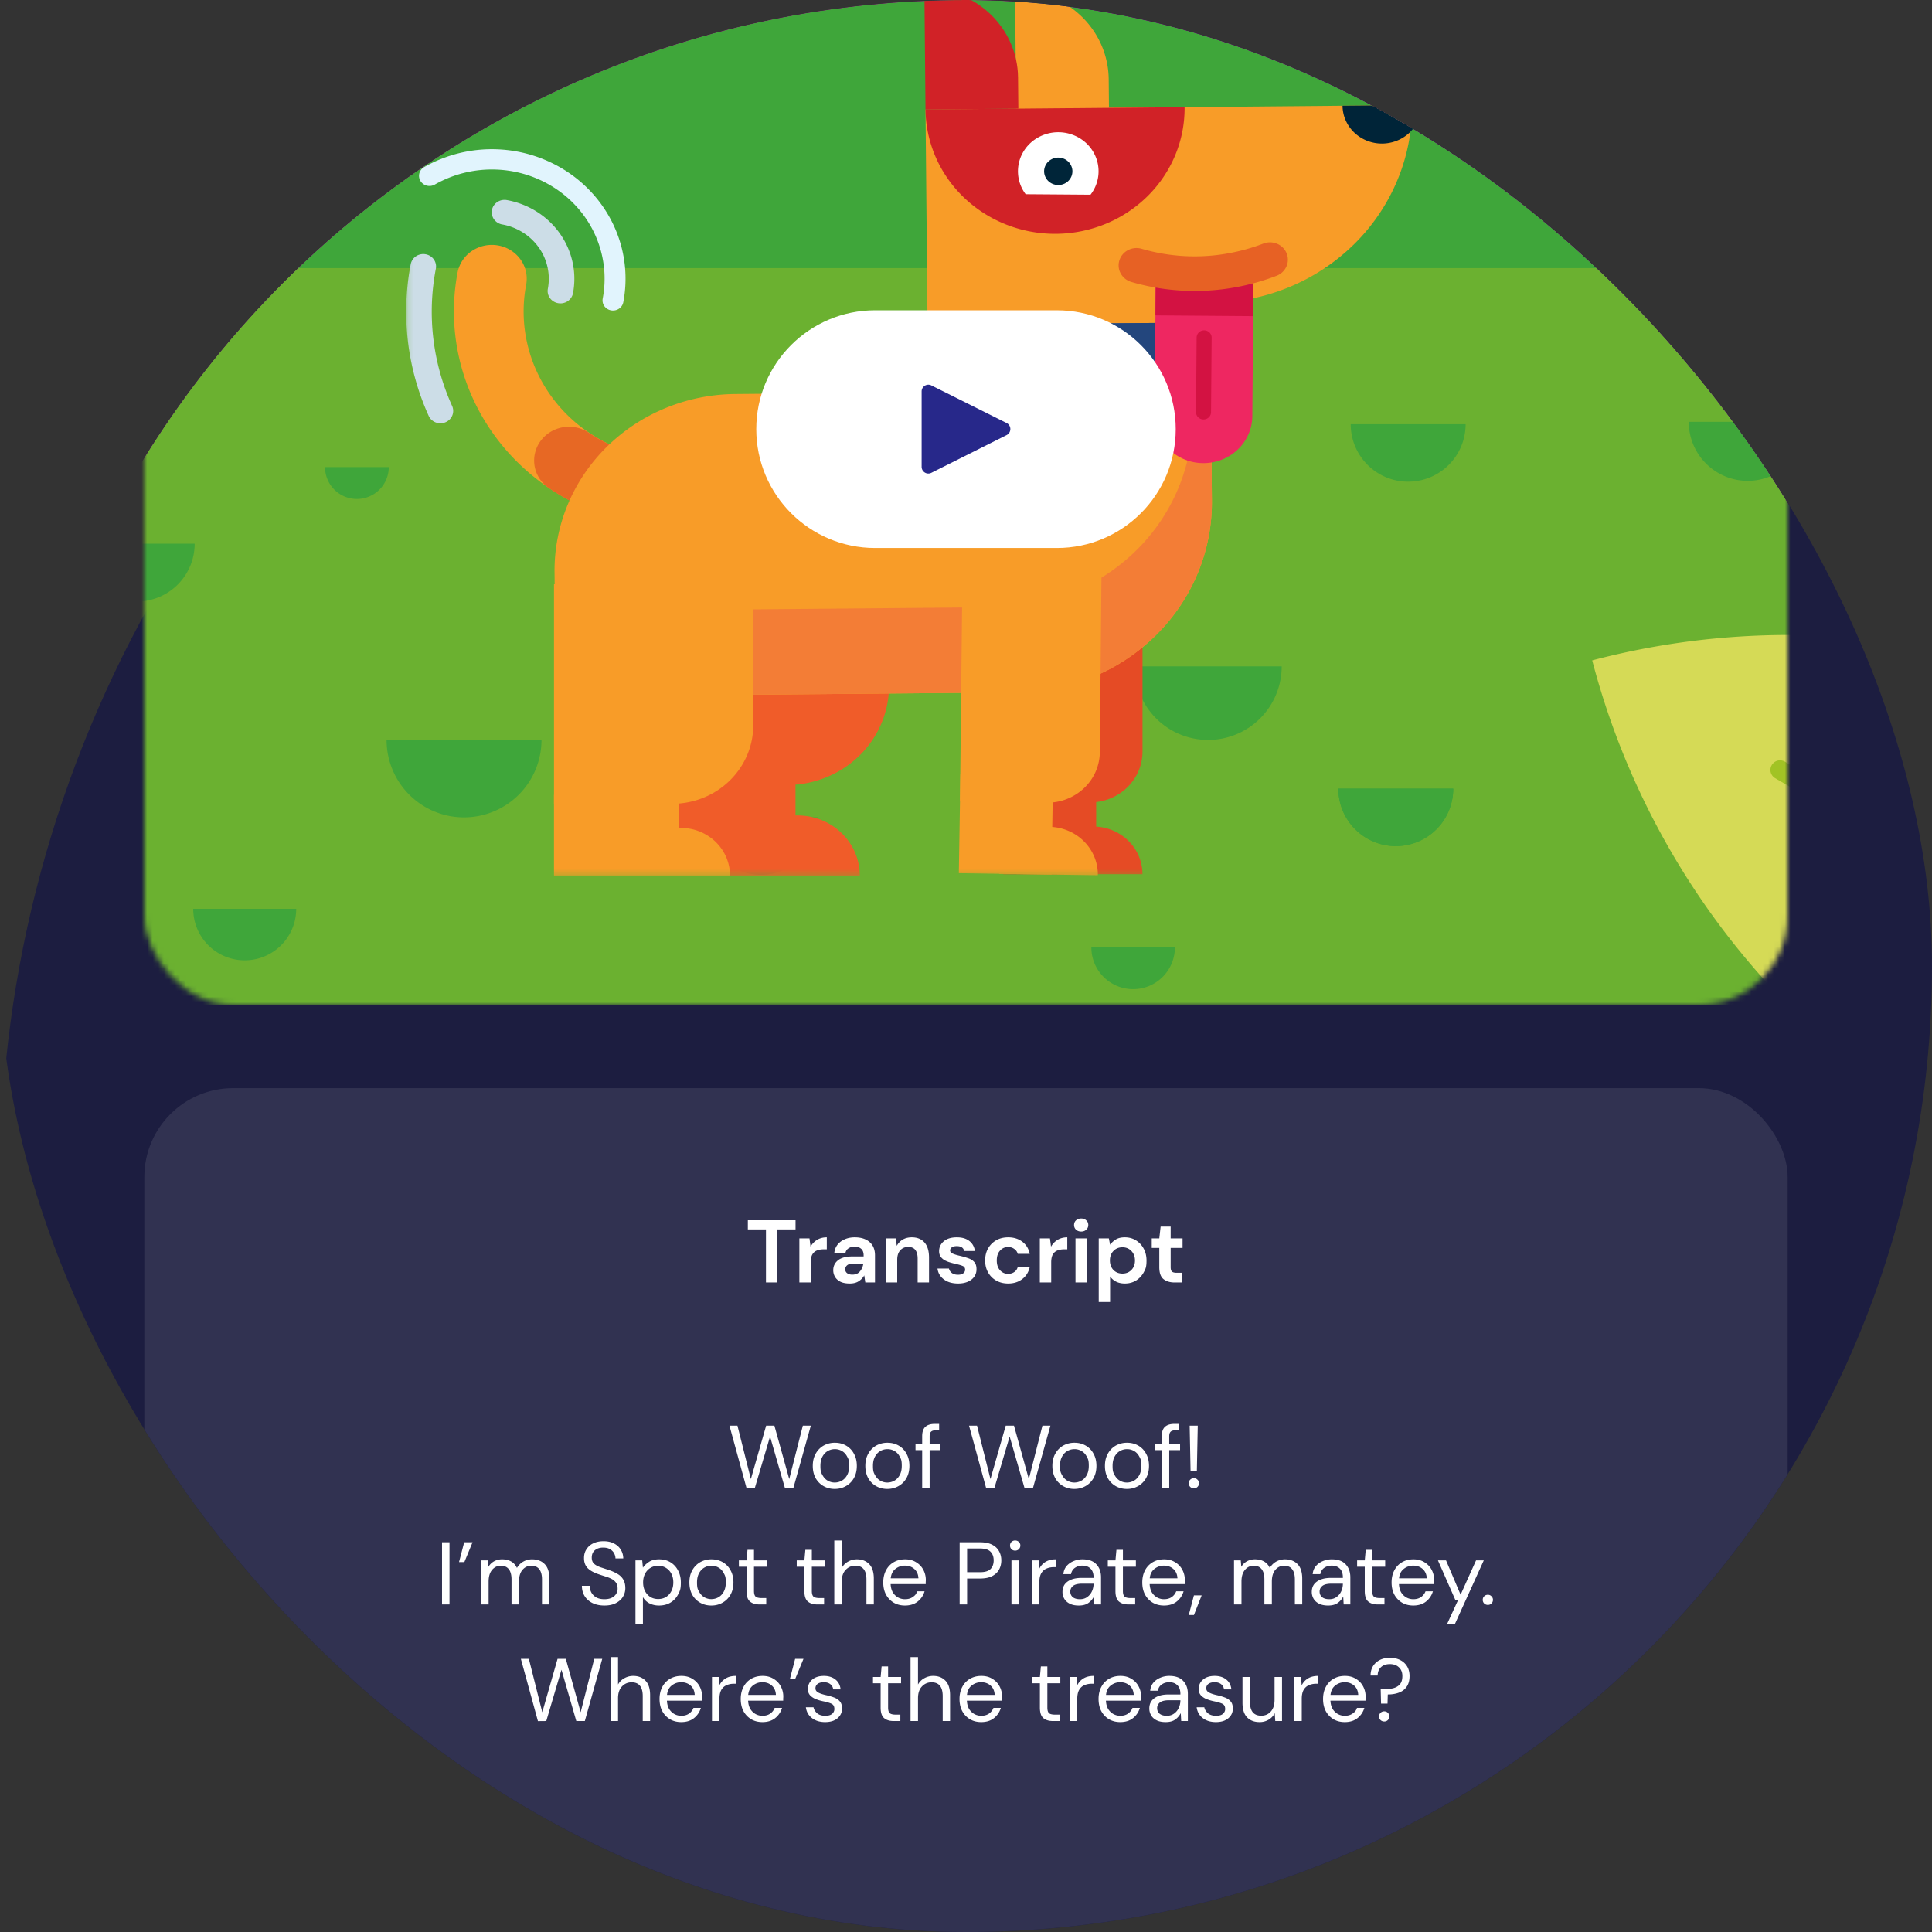 <svg xmlns="http://www.w3.org/2000/svg" width="348" height="348" fill="none"><rect width="100%" height="100%" fill="#333333" stroke="none"/><g clip-path="url(#a)"><circle cx="212.5" cy="212.5" r="212.5" fill="#1C1D40"/><rect width="296" height="232" x="26" y="196" fill="#313251" rx="16"/><g clip-path="url(#b)"><mask id="c" width="296" height="237" x="26" y="-56" maskUnits="userSpaceOnUse" style="mask-type:alpha"><rect width="296" height="237" x="26" y="-56" fill="#D9D9D9" rx="16"/></mask><g mask="url(#c)"><path fill="#D12BB4" d="M344.816-25.96H3.186a8 8 0 0 0-8 8v190.853a8 8 0 0 0 8 8h341.63a8 8 0 0 0 8-8V-17.961a8 8 0 0 0-8-8Z"/><mask id="d" width="772" height="529" x="-276" y="-325" maskUnits="userSpaceOnUse" style="mask-type:luminance"><path fill="#fff" d="M-275.053-324.152H495.33V203.73h-770.383z"/></mask><g mask="url(#d)"><path fill="#3FA63A" d="M214.457-111.431c-82.665 4.632-165.823 9.252-248.056-.379-43.058-5.043-85.74-13.981-129.063-15.55-25.337-.917-50.988.838-75.6 7.181a179.4 179.4 0 0 0-35.32 13.017q-.644.32-1.311.635v267.629H495.33v-288.275z"/><path fill="#6BB130" d="M495.33 48.296h-770.223v155.433H495.33z"/><path fill="#269365" d="M161.676-8.491h-17.811a1.85 1.85 0 0 1-1.855-1.855 1.86 1.86 0 0 1 .543-1.312 1.85 1.85 0 0 1 1.312-.542h17.811a1.856 1.856 0 0 1 1.312 3.166c-.348.348-.82.543-1.312.543M362.045 4.865H314.55A2.596 2.596 0 0 1 312.714.43a2.6 2.6 0 0 1 1.836-.76h47.495a2.6 2.6 0 0 1 2.551 2.09 2.598 2.598 0 0 1-2.551 3.104Z"/><path fill="#3FA63A" d="M83.585 147.228a13.96 13.96 0 0 0 13.953-13.951H69.631a13.95 13.95 0 0 0 13.954 13.951m-58.936-38.88a10.42 10.42 0 0 0 10.415-10.414H14.232a10.414 10.414 0 0 0 10.417 10.414m112.419 49.226a10.37 10.37 0 0 0 7.318-3.03 10.35 10.35 0 0 0 3.032-7.317h-20.693a10.35 10.35 0 0 0 10.343 10.347m114.349-5.168a10.35 10.35 0 0 0 10.349-10.344H241.07a10.35 10.35 0 0 0 10.347 10.344"/><path fill="#3FA63A" d="M251.417 152.405a10.35 10.35 0 0 0 9.561-6.384 10.4 10.4 0 0 0 .788-3.96H241.07a10.35 10.35 0 0 0 10.347 10.344m2.226-65.644a10.35 10.35 0 0 0 9.562-6.387c.52-1.256.788-2.602.788-3.96h-20.696a10.347 10.347 0 0 0 10.346 10.348ZM16.345 150.595a7.52 7.52 0 0 0 6.95-4.643 7.5 7.5 0 0 0 .574-2.879H8.82a7.523 7.523 0 0 0 7.525 7.522m132.099-20.179a7.52 7.52 0 0 0 6.952-4.643 7.5 7.5 0 0 0 .572-2.879H140.92a7.52 7.52 0 0 0 7.524 7.522m-84.157-40.54a5.74 5.74 0 0 0 5.74-5.74h-11.48a5.735 5.735 0 0 0 5.74 5.74M314.81 86.61a10.623 10.623 0 0 0 10.624-10.623h-21.247a10.6 10.6 0 0 0 3.111 7.511 10.6 10.6 0 0 0 7.512 3.112m-110.707 91.56a7.524 7.524 0 0 0 7.524-7.523h-15.048a7.52 7.52 0 0 0 7.524 7.523m-29.685-87.554a7.526 7.526 0 0 0 7.524-7.523h-15.048a7.53 7.53 0 0 0 2.203 5.32 7.53 7.53 0 0 0 5.321 2.203m-130.34 82.362a9.28 9.28 0 0 0 6.56-2.716 9.28 9.28 0 0 0 2.718-6.56H34.803a9.273 9.273 0 0 0 9.275 9.276m66.454-74.198a7.526 7.526 0 0 0 7.524-7.523h-15.044a7.524 7.524 0 0 0 7.52 7.523m107.081 34.499a13.25 13.25 0 0 0 13.251-13.249h-26.503a13.25 13.25 0 0 0 3.881 9.371 13.24 13.24 0 0 0 9.371 3.878"/><path fill="#D5DA56" d="M286.797 118.95a138.6 138.6 0 0 0 64.525 84.777h100.749a139.06 139.06 0 0 0-66.406-74.021 139.1 139.1 0 0 0-98.868-10.756"/><path fill="#A1C324" d="M319.136 137.813a1.715 1.715 0 0 0 .117 1.916c.137.181.309.333.505.447l108.968 63.553h6.857l-114.084-66.538a1.74 1.74 0 0 0-1.311-.179 1.73 1.73 0 0 0-1.052.801"/></g><mask id="e" width="184" height="161" x="73" y="-3" maskUnits="userSpaceOnUse" style="mask-type:luminance"><path fill="#fff" d="M73.164-2.117h182.848v159.842H73.164z"/></mask><g mask="url(#e)"><path fill="#E54B25" d="M196.92 148.878c2.351 0 4.606.905 6.268 2.516a8.46 8.46 0 0 1 2.597 6.073h-17.748c0-1.129.23-2.247.677-3.291a8.6 8.6 0 0 1 1.926-2.788 8.9 8.9 0 0 1 2.882-1.861 9.1 9.1 0 0 1 3.398-.649m-.587-4.344h-15.58v-31.539h25.04v22.374c0 2.431-.997 4.762-2.771 6.481s-4.18 2.684-6.689 2.684"/><path fill="#E54B25" d="M180.751 157.477h16.694v-17.792h-16.694z"/><path fill="#F89C28" d="M114.475 94.228c-10.423-1.877-19.652-7.684-25.662-16.146-6.01-8.46-8.31-18.887-6.395-28.99a6.07 6.07 0 0 1 2.616-3.907 6.44 6.44 0 0 1 4.701-.97 6.3 6.3 0 0 1 4.033 2.533 5.93 5.93 0 0 1 1.002 4.555c-1.313 6.93.264 14.08 4.386 19.883s10.451 9.785 17.6 11.072a6.4 6.4 0 0 1 2.276.88 6.2 6.2 0 0 1 1.757 1.654c.468.658.797 1.4.969 2.181a5.9 5.9 0 0 1-.873 4.58 6.2 6.2 0 0 1-1.709 1.702 6.4 6.4 0 0 1-2.251.938 6.5 6.5 0 0 1-2.45.033z"/><path fill="#E1F4FD" d="M110.073 55.903a1.9 1.9 0 0 1-.683-.263 1.8 1.8 0 0 1-.527-.497 1.77 1.77 0 0 1-.301-1.367c.71-3.71.302-7.54-1.173-11.03-1.475-3.493-3.956-6.5-7.147-8.663a20.73 20.73 0 0 0-10.848-3.538c-3.88-.15-7.724.79-11.098 2.711a1.94 1.94 0 0 1-1.419.18 1.88 1.88 0 0 1-1.14-.838 1.78 1.78 0 0 1-.203-1.373c.12-.465.426-.866.85-1.115 4-2.278 8.559-3.391 13.159-3.214a24.6 24.6 0 0 1 12.862 4.194c3.783 2.565 6.724 6.13 8.474 10.27a22.64 22.64 0 0 1 1.391 13.08 1.8 1.8 0 0 1-.786 1.172c-.415.275-.921.38-1.411.291"/><path fill="#CCDDE7" d="M100.527 54.606a2.3 2.3 0 0 1-1.478-.929 2.18 2.18 0 0 1-.368-1.67 9.7 9.7 0 0 0-1.641-7.436c-1.541-2.17-3.909-3.66-6.583-4.142a2.3 2.3 0 0 1-1.479-.93 2.18 2.18 0 0 1-.367-1.67c.11-.582.455-1.097.959-1.433a2.36 2.36 0 0 1 1.724-.356c3.874.698 7.304 2.856 9.538 6.002s3.09 7.02 2.379 10.776a2.25 2.25 0 0 1-.959 1.433 2.35 2.35 0 0 1-1.725.355M78.91 76.21a2.34 2.34 0 0 1-1.014-.446 2.24 2.24 0 0 1-.679-.856 45.44 45.44 0 0 1-3.24-27.32 2.23 2.23 0 0 1 .96-1.433 2.36 2.36 0 0 1 1.724-.356 2.3 2.3 0 0 1 1.479.93c.346.487.478 1.088.367 1.67a41.1 41.1 0 0 0 2.93 24.722 2.17 2.17 0 0 1-.306 2.28c-.26.317-.604.56-.995.702-.391.143-.815.18-1.226.107"/><path fill="#E76824" d="M114.475 94.231a40.4 40.4 0 0 1-15.431-6.19 6.2 6.2 0 0 1-1.766-1.693 6 6 0 0 1-.95-2.225 5.9 5.9 0 0 1 .015-2.408 6 6 0 0 1 .977-2.213 6.2 6.2 0 0 1 1.788-1.673 6.4 6.4 0 0 1 2.317-.87 6.5 6.5 0 0 1 2.484.068c.812.182 1.58.52 2.262.997a27.7 27.7 0 0 0 10.579 4.24 6.4 6.4 0 0 1 2.277.877 6.2 6.2 0 0 1 1.756 1.656c.468.658.797 1.4.969 2.181s.184 1.588.034 2.374a6 6 0 0 1-.907 2.206 6.2 6.2 0 0 1-1.708 1.701 6.4 6.4 0 0 1-2.251.94 6.5 6.5 0 0 1-2.451.032z"/><path fill="#F05C29" d="M143.675 146.879c1.47 0 2.926.28 4.283.825a11.2 11.2 0 0 1 3.632 2.35 10.8 10.8 0 0 1 2.426 3.518c.563 1.316.852 2.726.852 4.15h-22.384c0-1.424.29-2.834.852-4.15a10.8 10.8 0 0 1 2.426-3.517 11.2 11.2 0 0 1 3.631-2.351 11.5 11.5 0 0 1 4.282-.825m-1.968-5.477h-26.842v-36.715h45.268v18.863c0 4.735-1.941 9.276-5.397 12.624-3.455 3.347-8.142 5.228-13.029 5.228"/><path fill="#F05C29" d="M114.865 157.722h28.424v-18.36h-28.424z"/><path fill="#F89C28" d="m199.757 19.895-16.72.15-.207-21.833a17.2 17.2 0 0 1 6.41 1.175 16.8 16.8 0 0 1 5.458 3.463 16.2 16.2 0 0 1 3.674 5.224 15.8 15.8 0 0 1 1.332 6.188zm-16.474 104.81-83.185.74-.212-22.374c-.08-8.435 3.302-16.555 9.401-22.575s14.416-9.445 23.122-9.524l85.693-.762.189 19.948c.086 9.079-3.554 17.819-10.119 24.298-6.566 6.479-15.518 10.166-24.889 10.249"/><path fill="#F37D36" d="M179.799 109.37a36.3 36.3 0 0 0 13.496-2.726 35.4 35.4 0 0 0 11.392-7.523 34.15 34.15 0 0 0 7.554-11.174 33.3 33.3 0 0 0 2.564-13.125l-.041-4.582 3.337-.03.19 19.947a33.3 33.3 0 0 1-2.566 13.124 34.1 34.1 0 0 1-7.554 11.174 35.4 35.4 0 0 1-11.392 7.523 36.3 36.3 0 0 1-13.497 2.726l-83.185.741-.146-15.365z"/><path fill="#F89C28" d="m167.135 65 50.912-.453-.429-45.286-50.912.453z"/><path fill="#E76124" d="m167.188 70.655 50.914-.444-.053-5.66-50.914.443.053 5.66Z"/><path fill="#F89C28" d="M218.262 54.544a37.5 37.5 0 0 1-13.961-2.561 36.6 36.6 0 0 1-11.887-7.543 35.2 35.2 0 0 1-8.002-11.377 34.3 34.3 0 0 1-2.9-13.478l72.833-.648a34.3 34.3 0 0 1-2.644 13.527 35.2 35.2 0 0 1-7.786 11.517 36.5 36.5 0 0 1-11.742 7.753 37.4 37.4 0 0 1-13.911 2.81"/><path fill="#002438" d="M248.984 25.859a7.3 7.3 0 0 1-2.72-.5 7.1 7.1 0 0 1-2.316-1.47 6.9 6.9 0 0 1-1.559-2.215 6.7 6.7 0 0 1-.565-2.626l14.188-.126c.009.904-.166 1.8-.515 2.635a6.9 6.9 0 0 1-1.516 2.244 7.1 7.1 0 0 1-2.287 1.51 7.3 7.3 0 0 1-2.71.548"/><path fill="#D12227" d="M190.254 42.116c-6.189.055-12.146-2.274-16.561-6.475-4.416-4.2-6.929-9.93-6.986-15.924l46.666-.416a22 22 0 0 1-1.694 8.667 22.6 22.6 0 0 1-4.989 7.38 23.4 23.4 0 0 1-7.523 4.968 24 24 0 0 1-8.913 1.8"/><path fill="#D12227" d="m183.427 19.569-16.72.148-.207-21.833c4.434-.04 8.703 1.629 11.867 4.639s4.965 7.114 5.006 11.41z"/><path fill="#2E599B" d="m162.159 68.28 60.929-.543-.092-9.704-60.929.542.092 9.704Z"/><path fill="#23467D" d="m194.368 68.137 28.72-.255-.093-9.847-28.721.255z"/><path fill="#F89C28" d="M122.631 149.124c1.164 0 2.317.222 3.392.654a8.9 8.9 0 0 1 2.876 1.862 8.6 8.6 0 0 1 1.922 2.786 8.4 8.4 0 0 1 .675 3.287h-17.748c0-1.129.23-2.247.677-3.291a8.6 8.6 0 0 1 1.926-2.788 8.9 8.9 0 0 1 2.882-1.861 9.1 9.1 0 0 1 3.398-.649m-1.555-4.34H99.788v-39.549h35.89v25.402c0 3.752-1.539 7.35-4.277 10.004s-6.452 4.143-10.325 4.143"/><path fill="#F89C28" d="M99.786 157.723h22.536v-14.557H99.786zm89.225-8.792a9.1 9.1 0 0 1 3.385.705 8.9 8.9 0 0 1 2.849 1.907 8.6 8.6 0 0 1 1.879 2.818c.429 1.05.64 2.171.622 3.3l-17.744-.267a8.5 8.5 0 0 1 2.696-6.039 9.03 9.03 0 0 1 6.313-2.424m-16.093-4.586 15.578.234a9.62 9.62 0 0 0 6.731-2.583c1.802-1.691 2.836-4.007 2.875-6.437l.358-38.25-25.031-.375z"/><path fill="#F89C28" d="m172.71 157.283 16.69.251.285-17.789-16.69-.251z"/><path fill="#EE2761" d="M216.708 83.42a8.94 8.94 0 0 1-6.201-2.543 8.4 8.4 0 0 1-2.53-6.046l.212-26.258 17.598.133-.212 26.257a8.3 8.3 0 0 1-.696 3.257 8.5 8.5 0 0 1-1.929 2.751 8.8 8.8 0 0 1-2.87 1.826 9 9 0 0 1-3.372.623"/><path fill="#D31242" d="m225.785 48.706-17.597-.133-.067 8.237 17.598.133zm-9.011 26.85a1.38 1.38 0 0 1-.954-.392 1.3 1.3 0 0 1-.388-.93l.107-13.43a1.3 1.3 0 0 1 .403-.925 1.39 1.39 0 0 1 1.915.014 1.27 1.27 0 0 1 .389.93l-.108 13.432a1.3 1.3 0 0 1-.107.501c-.069.158-.17.302-.297.423-.26.244-.604.378-.96.376Z"/><path fill="#E76124" d="M214.888 52.406c-3.761-.025-7.5-.57-11.104-1.618a3.3 3.3 0 0 1-1.109-.572 3.2 3.2 0 0 1-.8-.94 3.03 3.03 0 0 1-.246-2.377c.123-.394.324-.76.59-1.075.268-.318.598-.58.971-.775a3.32 3.32 0 0 1 2.453-.239 33.94 33.94 0 0 0 15.665.81 34.6 34.6 0 0 0 6.258-1.748 3.32 3.32 0 0 1 2.465.034 3.17 3.17 0 0 1 1.719 1.713 3.04 3.04 0 0 1-.035 2.388 3.18 3.18 0 0 1-1.768 1.666 41 41 0 0 1-15.055 2.733z"/><path fill="#fff" d="m184.747 34.985 11.676.088a6.9 6.9 0 0 0 1.423-3.575 6.85 6.85 0 0 0-.722-3.767 7.1 7.1 0 0 0-2.653-2.842 7.43 7.43 0 0 0-3.797-1.072 7.44 7.44 0 0 0-3.813 1.015 7.1 7.1 0 0 0-2.698 2.8 6.85 6.85 0 0 0 .584 7.353"/><path fill="#002539" d="M191.53 33.166c1.316-.488 1.974-1.916 1.471-3.19-.504-1.275-1.978-1.913-3.293-1.425-1.316.487-1.974 1.916-1.471 3.19.504 1.275 1.978 1.912 3.293 1.425"/></g><path fill="#fff" d="M190.371 55.89H157.63c-11.823 0-21.407 9.585-21.407 21.408s9.584 21.408 21.407 21.408h32.741c11.823 0 21.407-9.585 21.407-21.407v-.001c0-11.823-9.584-21.407-21.407-21.407Z"/><path fill="#27288A" d="m181.324 76.206-13.595-6.797a1.21 1.21 0 0 0-1.721 1.083v13.59a1.21 1.21 0 0 0 1.158 1.215c.208.008.413-.038.598-.133l13.56-6.797a1.215 1.215 0 0 0 0-2.166z"/></g></g><path fill="#fff" d="M137.969 231v-9.552h-3.264V219.8h8.592v1.648h-3.28V231zm6.016 0v-7.936h1.824l.192 1.488a3.3 3.3 0 0 1 1.168-1.216q.752-.464 1.76-.464v2.16h-.576q-.672 0-1.2.208a1.66 1.66 0 0 0-.832.72q-.288.512-.288 1.424V231zm9.08.192q-1.024 0-1.68-.32-.656-.336-.976-.88a2.33 2.33 0 0 1-.32-1.2q0-1.104.864-1.792t2.592-.688h2.016v-.192q0-.816-.464-1.2t-1.152-.384q-.624 0-1.088.304-.464.288-.576.864h-2a2.8 2.8 0 0 1 .576-1.504 3.26 3.26 0 0 1 1.312-.976q.8-.352 1.792-.352 1.696 0 2.672.848t.976 2.4V231h-1.744l-.192-1.28a2.9 2.9 0 0 1-.992 1.056q-.624.416-1.616.416m.464-1.6q.88 0 1.36-.576.496-.576.624-1.424h-1.744q-.816 0-1.168.304a.9.9 0 0 0-.352.72q0 .464.352.72t.928.256m6.034 1.408v-7.936h1.808l.16 1.344a2.8 2.8 0 0 1 1.056-1.12q.705-.416 1.648-.416 1.472 0 2.288.928t.816 2.72V231h-2.048v-4.288q0-1.024-.416-1.568t-1.296-.544q-.863 0-1.424.608-.543.608-.544 1.696V231zm13.015.192q-1.056 0-1.856-.336-.8-.352-1.28-.96a2.76 2.76 0 0 1-.576-1.408h2.064q.096.464.512.8.432.32 1.104.32t.976-.272q.32-.272.32-.624 0-.512-.448-.688-.449-.192-1.248-.368a14 14 0 0 1-1.04-.272 5.4 5.4 0 0 1-.976-.4 2.3 2.3 0 0 1-.704-.64q-.272-.4-.272-.976 0-1.056.832-1.776.847-.72 2.368-.72 1.407 0 2.24.656.848.656 1.008 1.808h-1.936q-.176-.88-1.328-.88-.576 0-.896.224-.304.224-.304.56 0 .352.464.56t1.232.384q.831.192 1.52.432.703.224 1.12.688.416.448.416 1.296.015.736-.384 1.328-.4.592-1.152.928-.753.336-1.776.336m9.014 0q-1.216 0-2.144-.528a3.9 3.9 0 0 1-1.472-1.472q-.528-.944-.528-2.16t.528-2.16a3.9 3.9 0 0 1 1.472-1.472q.928-.528 2.144-.528 1.52 0 2.56.8 1.04.784 1.328 2.176h-2.16a1.53 1.53 0 0 0-.64-.896q-.464-.336-1.104-.336-.847 0-1.44.64-.592.64-.592 1.776t.592 1.776 1.44.64q.64 0 1.104-.32.48-.32.64-.912h2.16q-.288 1.344-1.328 2.16t-2.56.816m5.706-.192v-7.936h1.824l.192 1.488a3.3 3.3 0 0 1 1.168-1.216q.752-.464 1.76-.464v2.16h-.576q-.672 0-1.2.208-.529.208-.832.72-.288.512-.288 1.424V231zm7.448-9.168q-.56 0-.928-.336a1.12 1.12 0 0 1-.352-.848q0-.512.352-.832.367-.336.928-.336.56 0 .912.336.368.32.368.832a1.1 1.1 0 0 1-.368.848q-.353.336-.912.336M193.722 231v-7.936h2.048V231zm4.185 3.52v-11.456h1.824l.224 1.136a3.7 3.7 0 0 1 1.008-.928q.64-.4 1.648-.4 1.12 0 2 .544a3.9 3.9 0 0 1 1.392 1.488q.513.944.512 2.144c-.001 1.2-.17 1.515-.512 2.144a3.9 3.9 0 0 1-1.392 1.472q-.88.528-2 .528-.896 0-1.568-.336a2.83 2.83 0 0 1-1.088-.944v4.608zm4.272-5.12q.977 0 1.616-.656t.64-1.696-.64-1.712-1.616-.672q-.992 0-1.632.672-.624.656-.624 1.696t.624 1.712q.64.656 1.632.656m9.389 1.6q-1.247 0-2-.608t-.752-2.16v-3.456h-1.36v-1.712h1.36l.24-2.128h1.808v2.128h2.144v1.712h-2.144v3.472q0 .576.24.8.256.208.864.208h.992V231zm-77.103 37.016-3.072-11.216h1.44l2.416 9.616 2.752-9.616h1.488l2.672 9.616 2.448-9.616h1.44l-3.136 11.2h-1.536l-2.672-9.248-2.736 9.248zm15.888.176q-1.12 0-2.016-.512a3.76 3.76 0 0 1-1.424-1.44q-.513-.943-.512-2.208 0-1.264.528-2.192a3.74 3.74 0 0 1 1.424-1.456 4.1 4.1 0 0 1 2.032-.512q1.119 0 2.016.512a3.64 3.64 0 0 1 1.408 1.456q.528.928.528 2.192t-.528 2.208a3.73 3.73 0 0 1-1.44 1.44q-.897.512-2.016.512m0-1.152q.687 0 1.28-.336.591-.336.96-1.008.368-.672.368-1.664c0-.992-.123-1.216-.368-1.664q-.353-.672-.944-1.008a2.5 2.5 0 0 0-1.264-.336q-.689 0-1.28.336-.593.336-.96 1.008-.368.672-.368 1.664c0 .992.122 1.216.368 1.664q.368.672.944 1.008.591.336 1.264.336m9.469 1.152q-1.12 0-2.016-.512a3.76 3.76 0 0 1-1.424-1.44q-.512-.943-.512-2.208 0-1.264.528-2.192a3.74 3.74 0 0 1 1.424-1.456 4.1 4.1 0 0 1 2.032-.512q1.119 0 2.016.512a3.64 3.64 0 0 1 1.408 1.456q.528.928.528 2.192t-.528 2.208a3.73 3.73 0 0 1-1.44 1.44q-.897.512-2.016.512m0-1.152q.687 0 1.28-.336.591-.336.96-1.008.368-.672.368-1.664c0-.992-.123-1.216-.368-1.664q-.353-.672-.944-1.008a2.5 2.5 0 0 0-1.264-.336q-.689 0-1.28.336-.593.336-.96 1.008-.369.672-.368 1.664c.001.992.122 1.216.368 1.664q.368.672.944 1.008.592.336 1.264.336m6.284.96v-6.8h-1.2v-1.136h1.2v-1.376q0-1.152.576-1.68t1.68-.528h.8v1.152h-.592q-.607 0-.864.256-.256.24-.256.832v1.344h1.952v1.136h-1.952v6.8zm11.515.016-3.072-11.216h1.44l2.416 9.616 2.752-9.616h1.488l2.672 9.616 2.448-9.616h1.44l-3.136 11.2h-1.536l-2.672-9.248-2.736 9.248zm15.888.176q-1.12 0-2.016-.512a3.77 3.77 0 0 1-1.424-1.44q-.512-.943-.512-2.208 0-1.264.528-2.192a3.74 3.74 0 0 1 1.424-1.456 4.1 4.1 0 0 1 2.032-.512q1.12 0 2.016.512a3.63 3.63 0 0 1 1.408 1.456q.528.928.528 2.192t-.528 2.208a3.73 3.73 0 0 1-1.44 1.44q-.896.512-2.016.512m0-1.152a2.55 2.55 0 0 0 1.28-.336q.593-.336.96-1.008.368-.672.368-1.664c0-.992-.123-1.216-.368-1.664q-.352-.672-.944-1.008a2.5 2.5 0 0 0-1.264-.336 2.55 2.55 0 0 0-1.28.336q-.593.336-.96 1.008-.368.672-.368 1.664c0 .992.123 1.216.368 1.664q.368.672.944 1.008.592.336 1.264.336m9.469 1.152q-1.12 0-2.016-.512a3.76 3.76 0 0 1-1.424-1.44q-.513-.943-.512-2.208 0-1.264.528-2.192a3.74 3.74 0 0 1 1.424-1.456 4.1 4.1 0 0 1 2.032-.512q1.119 0 2.016.512a3.64 3.64 0 0 1 1.408 1.456q.528.928.528 2.192t-.528 2.208a3.73 3.73 0 0 1-1.44 1.44q-.897.512-2.016.512m0-1.152q.687 0 1.28-.336.591-.336.96-1.008.368-.672.368-1.664c0-.992-.123-1.216-.368-1.664q-.353-.672-.944-1.008a2.5 2.5 0 0 0-1.264-.336q-.689 0-1.28.336-.593.336-.96 1.008-.368.672-.368 1.664c0 .992.122 1.216.368 1.664q.368.672.944 1.008.591.336 1.264.336m6.285.96v-6.8h-1.2v-1.136h1.2v-1.376q0-1.152.576-1.68t1.68-.528h.8v1.152h-.592q-.609 0-.864.256-.256.24-.256.832v1.344h1.952v1.136h-1.952v6.8zm5.184-3.104-.16-8.096h1.456l-.16 8.096zm.608 3.184a.94.94 0 0 1-.672-.256.92.92 0 0 1-.256-.656q0-.384.256-.64a.9.9 0 0 1 .672-.272q.384 0 .64.272a.84.84 0 0 1 .272.64.9.9 0 0 1-.272.656.87.87 0 0 1-.64.256M79.621 289v-11.2h1.345V289h-1.344Zm3.063-7.632.928-3.568h1.504l-1.472 3.568zM86.667 289v-7.936h1.215l.096 1.152a2.7 2.7 0 0 1 1.025-.992 2.93 2.93 0 0 1 1.44-.352q.944 0 1.615.384.69.384 1.056 1.168.417-.72 1.136-1.136a3.17 3.17 0 0 1 1.585-.416q1.423 0 2.272.864.847.848.847 2.624V289h-1.328v-4.496q0-1.232-.496-1.856t-1.423-.624q-.96 0-1.6.752-.624.736-.624 2.112V289h-1.345v-4.496q0-1.232-.496-1.856-.495-.624-1.423-.624-.945 0-1.584.752-.624.736-.625 2.112V289zm22.194.192q-1.232 0-2.144-.448t-1.408-1.248-.496-1.856h1.408q0 .656.304 1.216.304.544.88.88.592.32 1.456.32 1.136 0 1.76-.544a1.73 1.73 0 0 0 .624-1.36q0-.672-.288-1.072a2.1 2.1 0 0 0-.784-.672 6 6 0 0 0-1.12-.448 38 38 0 0 1-1.312-.432q-1.296-.448-1.92-1.104-.624-.672-.624-1.744-.016-.896.416-1.584a2.9 2.9 0 0 1 1.216-1.088q.8-.4 1.888-.4 1.073 0 1.856.4.8.4 1.232 1.104.449.704.464 1.6h-1.408q0-.464-.24-.912a1.85 1.85 0 0 0-.736-.752q-.48-.288-1.216-.288-.912-.016-1.504.464-.576.48-.576 1.328 0 .72.4 1.104.417.384 1.152.64.736.24 1.696.56a8 8 0 0 1 1.44.672q.64.384.992.992.368.608.368 1.552 0 .8-.416 1.52-.415.704-1.264 1.152-.831.448-2.096.448m5.602 3.328v-11.456h1.216l.128 1.312q.384-.576 1.088-1.04.72-.464 1.824-.464 1.185 0 2.064.544.88.544 1.36 1.488.496.944.496 2.144c0 1.2-.165 1.515-.496 2.144a3.65 3.65 0 0 1-1.376 1.472q-.879.528-2.064.528-.976 0-1.744-.4a2.8 2.8 0 0 1-1.152-1.12v4.848zm4.096-4.496q.8 0 1.408-.368.609-.384.96-1.056.352-.672.352-1.568t-.352-1.568a2.6 2.6 0 0 0-.96-1.04q-.607-.384-1.408-.384t-1.408.384a2.6 2.6 0 0 0-.96 1.04q-.351.672-.352 1.568 0 .896.352 1.568t.96 1.056q.609.368 1.408.368m9.567 1.168q-1.119 0-2.016-.512a3.77 3.77 0 0 1-1.424-1.44q-.512-.943-.512-2.208 0-1.264.528-2.192a3.74 3.74 0 0 1 1.424-1.456 4.1 4.1 0 0 1 2.032-.512q1.12 0 2.016.512a3.6 3.6 0 0 1 1.408 1.456q.528.928.528 2.192t-.528 2.208a3.73 3.73 0 0 1-1.44 1.44q-.896.512-2.016.512m0-1.152q.689 0 1.28-.336.593-.336.96-1.008.368-.672.368-1.664c0-.992-.122-1.216-.368-1.664q-.351-.672-.944-1.008a2.5 2.5 0 0 0-1.264-.336q-.687 0-1.28.336-.591.336-.96 1.008-.368.672-.368 1.664c0 .992.123 1.216.368 1.664q.369.672.944 1.008.592.336 1.264.336m8.677.96q-1.089 0-1.712-.528-.624-.528-.624-1.904V282.2h-1.377v-1.136h1.377l.176-1.904h1.168v1.904h2.336v1.136h-2.336v4.368q0 .752.304 1.024.303.256 1.072.256h.832V289zm10.421 0q-1.088 0-1.712-.528t-.624-1.904V282.2h-1.376v-1.136h1.376l.176-1.904h1.168v1.904h2.336v1.136h-2.336v4.368q0 .752.304 1.024.304.256 1.072.256h.832V289zm3.052 0v-11.52h1.344v4.944a2.8 2.8 0 0 1 1.136-1.136 3.2 3.2 0 0 1 1.6-.416q1.376 0 2.208.864.832.848.832 2.624V289h-1.328v-4.496q0-2.48-2-2.48-1.04 0-1.744.752-.704.736-.704 2.112V289zm12.724.192q-1.136 0-2.016-.512a3.8 3.8 0 0 1-1.392-1.456q-.496-.928-.496-2.192 0-1.248.496-2.176a3.56 3.56 0 0 1 1.376-1.456q.895-.528 2.064-.528 1.152 0 1.984.528.847.512 1.296 1.36a3.84 3.84 0 0 1 .432 2.176v.4h-6.32q.048.912.416 1.52.384.592.944.896.576.304 1.216.304.833 0 1.392-.384c.559-.384.645-.603.816-1.04h1.328a3.6 3.6 0 0 1-1.232 1.84q-.896.72-2.304.72m0-7.184a2.7 2.7 0 0 0-1.712.592q-.736.576-.848 1.696h4.992q-.048-1.072-.736-1.68t-1.696-.608m9.856 6.992v-11.2h3.68q1.313 0 2.16.432t1.248 1.168q.416.736.416 1.664 0 .912-.4 1.648t-1.248 1.184q-.848.432-2.176.432H174.2V289zm1.344-5.808h2.304q1.344 0 1.904-.56.576-.576.576-1.568 0-1.008-.576-1.568-.56-.576-1.904-.576H174.2zm8.658-3.888a.94.94 0 0 1-.672-.256.94.94 0 0 1-.256-.672q0-.384.256-.64a.94.94 0 0 1 .672-.256q.384 0 .656.256a.84.84 0 0 1 .272.64.9.9 0 0 1-.272.672.92.92 0 0 1-.656.256m-.672 9.696v-7.936h1.344V289zm3.684 0v-7.936h1.216l.112 1.52a2.87 2.87 0 0 1 1.12-1.248q.752-.464 1.856-.464v1.408h-.368q-.705 0-1.296.256-.593.24-.944.832-.352.593-.352 1.632v4zm8.452.192q-.992 0-1.648-.336t-.976-.896a2.4 2.4 0 0 1-.32-1.216q0-1.216.928-1.872t2.528-.656h2.144v-.096q0-1.04-.544-1.568-.544-.544-1.456-.544-.784 0-1.36.4-.56.384-.704 1.136h-1.376q.08-.864.576-1.456a3.26 3.26 0 0 1 1.264-.896 4.05 4.05 0 0 1 1.6-.32q1.663 0 2.496.896.848.88.848 2.352V289h-1.2l-.08-1.424a3.2 3.2 0 0 1-.992 1.152q-.64.464-1.728.464m.208-1.136q.768 0 1.312-.4.56-.4.848-1.04t.288-1.344v-.016h-2.032q-1.183 0-1.68.416-.48.4-.48 1.008 0 .624.448 1.008.464.368 1.296.368m8.726.944q-1.089 0-1.712-.528-.624-.528-.624-1.904V282.2h-1.376v-1.136h1.376l.176-1.904h1.168v1.904h2.336v1.136h-2.336v4.368q0 .752.304 1.024.303.256 1.072.256h.832V289zm6.4.192q-1.136 0-2.016-.512a3.8 3.8 0 0 1-1.392-1.456q-.495-.928-.496-2.192 0-1.248.496-2.176a3.56 3.56 0 0 1 1.376-1.456q.897-.528 2.064-.528 1.153 0 1.984.528a3.44 3.44 0 0 1 1.296 1.36 3.84 3.84 0 0 1 .432 2.176v.4h-6.32q.048.912.416 1.52.384.592.944.896.576.304 1.216.304.832 0 1.392-.384a2.2 2.2 0 0 0 .816-1.04h1.328a3.6 3.6 0 0 1-1.232 1.84q-.895.72-2.304.72m0-7.184q-.96 0-1.712.592-.735.576-.848 1.696h4.992q-.048-1.072-.736-1.68t-1.696-.608m4.47 8.896.928-3.536h1.392l-1.392 3.536zm8.15-1.904v-7.936h1.216l.096 1.152a2.7 2.7 0 0 1 1.024-.992 2.94 2.94 0 0 1 1.44-.352q.944 0 1.616.384.689.384 1.056 1.168a3.05 3.05 0 0 1 1.136-1.136 3.2 3.2 0 0 1 1.584-.416q1.424 0 2.272.864.848.848.848 2.624V289h-1.328v-4.496q0-1.232-.496-1.856t-1.424-.624q-.96 0-1.6.752-.624.736-.624 2.112V289h-1.344v-4.496q0-1.232-.496-1.856t-1.424-.624q-.943 0-1.584.752-.624.736-.624 2.112V289zm16.952.192q-.991 0-1.648-.336-.655-.336-.976-.896a2.4 2.4 0 0 1-.32-1.216q0-1.216.928-1.872.929-.656 2.528-.656h2.144v-.096q0-1.04-.544-1.568-.544-.544-1.456-.544-.783 0-1.36.4-.56.384-.704 1.136h-1.376q.081-.864.576-1.456a3.3 3.3 0 0 1 1.264-.896 4.1 4.1 0 0 1 1.6-.32q1.665 0 2.496.896.849.88.848 2.352V289h-1.2l-.08-1.424a3.2 3.2 0 0 1-.992 1.152q-.639.464-1.728.464m.208-1.136q.768 0 1.312-.4.56-.4.848-1.04t.288-1.344v-.016h-2.032q-1.183 0-1.68.416-.48.4-.48 1.008 0 .624.448 1.008.465.368 1.296.368m8.726.944q-1.088 0-1.712-.528t-.624-1.904V282.2h-1.376v-1.136h1.376l.176-1.904h1.168v1.904h2.336v1.136h-2.336v4.368q0 .752.304 1.024.304.256 1.072.256h.832V289zm6.401.192q-1.137 0-2.016-.512a3.8 3.8 0 0 1-1.392-1.456q-.496-.928-.496-2.192 0-1.248.496-2.176a3.55 3.55 0 0 1 1.376-1.456q.895-.528 2.064-.528 1.152 0 1.984.528.847.512 1.296 1.36a3.85 3.85 0 0 1 .432 2.176v.4h-6.32q.048.912.416 1.52a2.6 2.6 0 0 0 .944.896q.576.304 1.216.304.831 0 1.392-.384t.816-1.04h1.328a3.6 3.6 0 0 1-1.232 1.84q-.897.72-2.304.72m0-7.184a2.7 2.7 0 0 0-1.712.592q-.737.576-.848 1.696h4.992q-.048-1.072-.736-1.68t-1.696-.608m6.093 10.512 1.968-4.288h-.464l-3.152-7.168h1.456l2.624 6.176 2.784-6.176h1.392l-5.2 11.456zm7.35-3.44a.94.94 0 0 1-.672-.256.92.92 0 0 1-.256-.656q0-.384.256-.64a.9.9 0 0 1 .672-.272q.384 0 .64.272a.84.84 0 0 1 .272.64.9.9 0 0 1-.272.656.87.87 0 0 1-.64.256M96.894 310.016 93.822 298.8h1.44l2.416 9.616 2.752-9.616h1.488l2.672 9.616 2.448-9.616h1.44l-3.136 11.2h-1.536l-2.672-9.248L98.398 310zM109.98 310v-11.52h1.344v4.944a2.8 2.8 0 0 1 1.136-1.136 3.2 3.2 0 0 1 1.6-.416q1.376 0 2.208.864.832.848.832 2.624V310h-1.328v-4.496q0-2.48-2-2.48-1.04 0-1.744.752-.704.736-.704 2.112V310zm12.724.192q-1.135 0-2.016-.512a3.8 3.8 0 0 1-1.392-1.456q-.495-.928-.496-2.192 0-1.248.496-2.176a3.56 3.56 0 0 1 1.376-1.456q.897-.528 2.064-.528 1.153 0 1.984.528a3.44 3.44 0 0 1 1.296 1.36 3.84 3.84 0 0 1 .432 2.176v.4h-6.32q.048.912.416 1.52.384.592.944.896.577.304 1.216.304.833 0 1.392-.384a2.2 2.2 0 0 0 .816-1.04h1.328a3.6 3.6 0 0 1-1.232 1.84q-.895.72-2.304.72m0-7.184q-.96 0-1.712.592-.735.576-.848 1.696h4.992q-.048-1.072-.736-1.68t-1.696-.608m5.542 6.992v-7.936h1.216l.112 1.52a2.87 2.87 0 0 1 1.12-1.248q.752-.464 1.856-.464v1.408h-.368q-.705 0-1.296.256-.593.24-.944.832-.352.593-.352 1.632v4zm9.083.192q-1.135 0-2.016-.512a3.8 3.8 0 0 1-1.392-1.456q-.496-.928-.496-2.192 0-1.248.496-2.176a3.56 3.56 0 0 1 1.376-1.456q.897-.528 2.064-.528 1.153 0 1.984.528a3.44 3.44 0 0 1 1.296 1.36 3.84 3.84 0 0 1 .432 2.176v.4h-6.32q.048.912.416 1.52.384.592.944.896.576.304 1.216.304.833 0 1.392-.384a2.2 2.2 0 0 0 .816-1.04h1.328a3.6 3.6 0 0 1-1.232 1.84q-.895.72-2.304.72m0-7.184q-.96 0-1.712.592-.735.576-.848 1.696h4.992q-.048-1.072-.736-1.68t-1.696-.608m4.966-.64.928-3.568h1.504l-1.472 3.568zm6.334 7.824q-1.423 0-2.368-.72t-1.104-1.952h1.376q.129.624.656 1.088.544.448 1.456.448.849 0 1.248-.352.4-.368.4-.864 0-.72-.528-.96-.511-.24-1.456-.432a8 8 0 0 1-1.28-.368 3 3 0 0 1-1.072-.672q-.432-.448-.432-1.168 0-1.04.768-1.696.785-.672 2.112-.672 1.264 0 2.064.64.816.624.944 1.792h-1.328q-.08-.608-.528-.944-.432-.352-1.168-.352-.72 0-1.12.304a.97.97 0 0 0-.384.8q0 .48.496.752.512.272 1.376.464.737.16 1.392.4.672.224 1.088.688.432.448.432 1.312.016 1.072-.816 1.776-.816.688-2.224.688M160.96 310q-1.089 0-1.712-.528-.624-.528-.624-1.904V303.2h-1.376v-1.136h1.376l.176-1.904h1.168v1.904h2.336v1.136h-2.336v4.368q0 .752.304 1.024.303.256 1.072.256h.832V310zm3.051 0v-11.52h1.344v4.944a2.8 2.8 0 0 1 1.136-1.136 3.2 3.2 0 0 1 1.6-.416q1.377 0 2.208.864.832.848.832 2.624V310h-1.328v-4.496q0-2.48-2-2.48-1.04 0-1.744.752-.704.736-.704 2.112V310zm12.725.192q-1.137 0-2.016-.512a3.8 3.8 0 0 1-1.392-1.456q-.496-.928-.496-2.192 0-1.248.496-2.176a3.55 3.55 0 0 1 1.376-1.456q.896-.528 2.063-.528 1.153 0 1.985.528.848.512 1.296 1.36a3.85 3.85 0 0 1 .432 2.176v.4h-6.32q.048.912.416 1.52a2.6 2.6 0 0 0 .944.896q.576.304 1.216.304.831 0 1.392-.384t.816-1.04h1.328a3.6 3.6 0 0 1-1.232 1.84q-.897.72-2.304.72m0-7.184a2.7 2.7 0 0 0-1.712.592q-.737.576-.849 1.696h4.993q-.048-1.072-.736-1.68t-1.696-.608m12.91 6.992q-1.088 0-1.712-.528t-.624-1.904V303.2h-1.376v-1.136h1.376l.176-1.904h1.168v1.904h2.336v1.136h-2.336v4.368q0 .752.304 1.024.304.256 1.072.256h.832V310zm3.052 0v-7.936h1.216l.112 1.52a2.87 2.87 0 0 1 1.12-1.248q.752-.464 1.856-.464v1.408h-.368q-.705 0-1.296.256-.593.24-.944.832-.352.593-.352 1.632v4zm9.083.192q-1.136 0-2.016-.512a3.8 3.8 0 0 1-1.392-1.456q-.495-.928-.496-2.192 0-1.248.496-2.176a3.56 3.56 0 0 1 1.376-1.456q.897-.528 2.064-.528 1.153 0 1.984.528a3.44 3.44 0 0 1 1.296 1.36 3.84 3.84 0 0 1 .432 2.176v.4h-6.32q.048.912.416 1.52.384.592.944.896.576.304 1.216.304.833 0 1.392-.384a2.2 2.2 0 0 0 .816-1.04h1.328a3.6 3.6 0 0 1-1.232 1.84q-.896.72-2.304.72m0-7.184q-.96 0-1.712.592-.735.576-.848 1.696h4.992q-.048-1.072-.736-1.68t-1.696-.608m8.182 7.184q-.993 0-1.648-.336-.657-.336-.976-.896a2.4 2.4 0 0 1-.32-1.216q0-1.216.928-1.872.927-.656 2.528-.656h2.144v-.096q0-1.04-.544-1.568-.544-.544-1.456-.544-.784 0-1.36.4-.56.384-.704 1.136h-1.376q.08-.864.576-1.456a3.25 3.25 0 0 1 1.264-.896 4.05 4.05 0 0 1 1.6-.32q1.664 0 2.496.896.848.88.848 2.352V310h-1.2l-.08-1.424a3.2 3.2 0 0 1-.992 1.152q-.64.464-1.728.464m.208-1.136q.768 0 1.312-.4.56-.4.848-1.04t.288-1.344v-.016h-2.032q-1.185 0-1.68.416-.48.4-.48 1.008 0 .624.448 1.008.464.368 1.296.368m8.848 1.136q-1.424 0-2.368-.72t-1.104-1.952h1.376q.128.624.656 1.088.544.448 1.456.448.848 0 1.248-.352.4-.368.4-.864 0-.72-.528-.96-.512-.24-1.456-.432a8 8 0 0 1-1.28-.368 3 3 0 0 1-1.072-.672q-.432-.448-.432-1.168 0-1.04.768-1.696.785-.672 2.112-.672 1.265 0 2.064.64.816.624.944 1.792h-1.328q-.08-.608-.528-.944-.432-.352-1.168-.352-.72 0-1.12.304a.97.97 0 0 0-.384.8q0 .48.496.752.512.272 1.376.464.737.16 1.392.4.672.224 1.088.688.432.448.432 1.312.017 1.072-.816 1.776-.816.688-2.224.688m7.856 0q-1.408 0-2.24-.848-.832-.864-.832-2.64v-4.64h1.344v4.496q0 2.48 2.032 2.48 1.04 0 1.712-.736.688-.752.688-2.128v-4.112h1.344V310h-1.216l-.096-1.424a2.75 2.75 0 0 1-1.104 1.184 3.1 3.1 0 0 1-1.632.432m6.26-.192v-7.936h1.216l.112 1.52a2.9 2.9 0 0 1 1.12-1.248q.752-.464 1.856-.464v1.408h-.368q-.704 0-1.296.256-.591.24-.944.832-.352.593-.352 1.632v4zm9.084.192q-1.136 0-2.016-.512a3.8 3.8 0 0 1-1.392-1.456q-.496-.928-.496-2.192 0-1.248.496-2.176a3.56 3.56 0 0 1 1.376-1.456q.895-.528 2.064-.528 1.152 0 1.984.528.848.512 1.296 1.36a3.84 3.84 0 0 1 .432 2.176v.4h-6.32q.048.912.416 1.52.384.592.944.896.576.304 1.216.304.833 0 1.392-.384c.559-.384.645-.603.816-1.04h1.328a3.6 3.6 0 0 1-1.232 1.84q-.895.72-2.304.72m0-7.184a2.7 2.7 0 0 0-1.712.592q-.736.576-.848 1.696h4.992q-.048-1.072-.736-1.68t-1.696-.608m6.541 3.856-.064-2.576h.496q.896 0 1.664-.176.783-.176 1.264-.688.48-.511.48-1.536 0-.992-.624-1.568-.608-.576-1.616-.576-1.025 0-1.616.56t-.592 1.504h-1.28q0-.96.432-1.68.447-.72 1.232-1.12.783-.4 1.824-.4t1.84.4q.8.4 1.248 1.136t.448 1.744q0 1.183-.512 1.92-.496.736-1.392 1.072-.88.336-2.016.336l-.048 1.648zm.576 3.216a.94.94 0 0 1-.672-.256.92.92 0 0 1-.256-.656q0-.384.256-.64a.9.9 0 0 1 .672-.272q.4 0 .656.272.256.256.256.64a.93.93 0 0 1-.256.656.9.9 0 0 1-.656.256"/></g><defs><clipPath id="a"><rect width="348" height="348" fill="#fff" rx="174"/></clipPath><clipPath id="b"><rect width="358" height="207" x="-5" y="-26" fill="#fff" rx="16"/></clipPath></defs></svg>